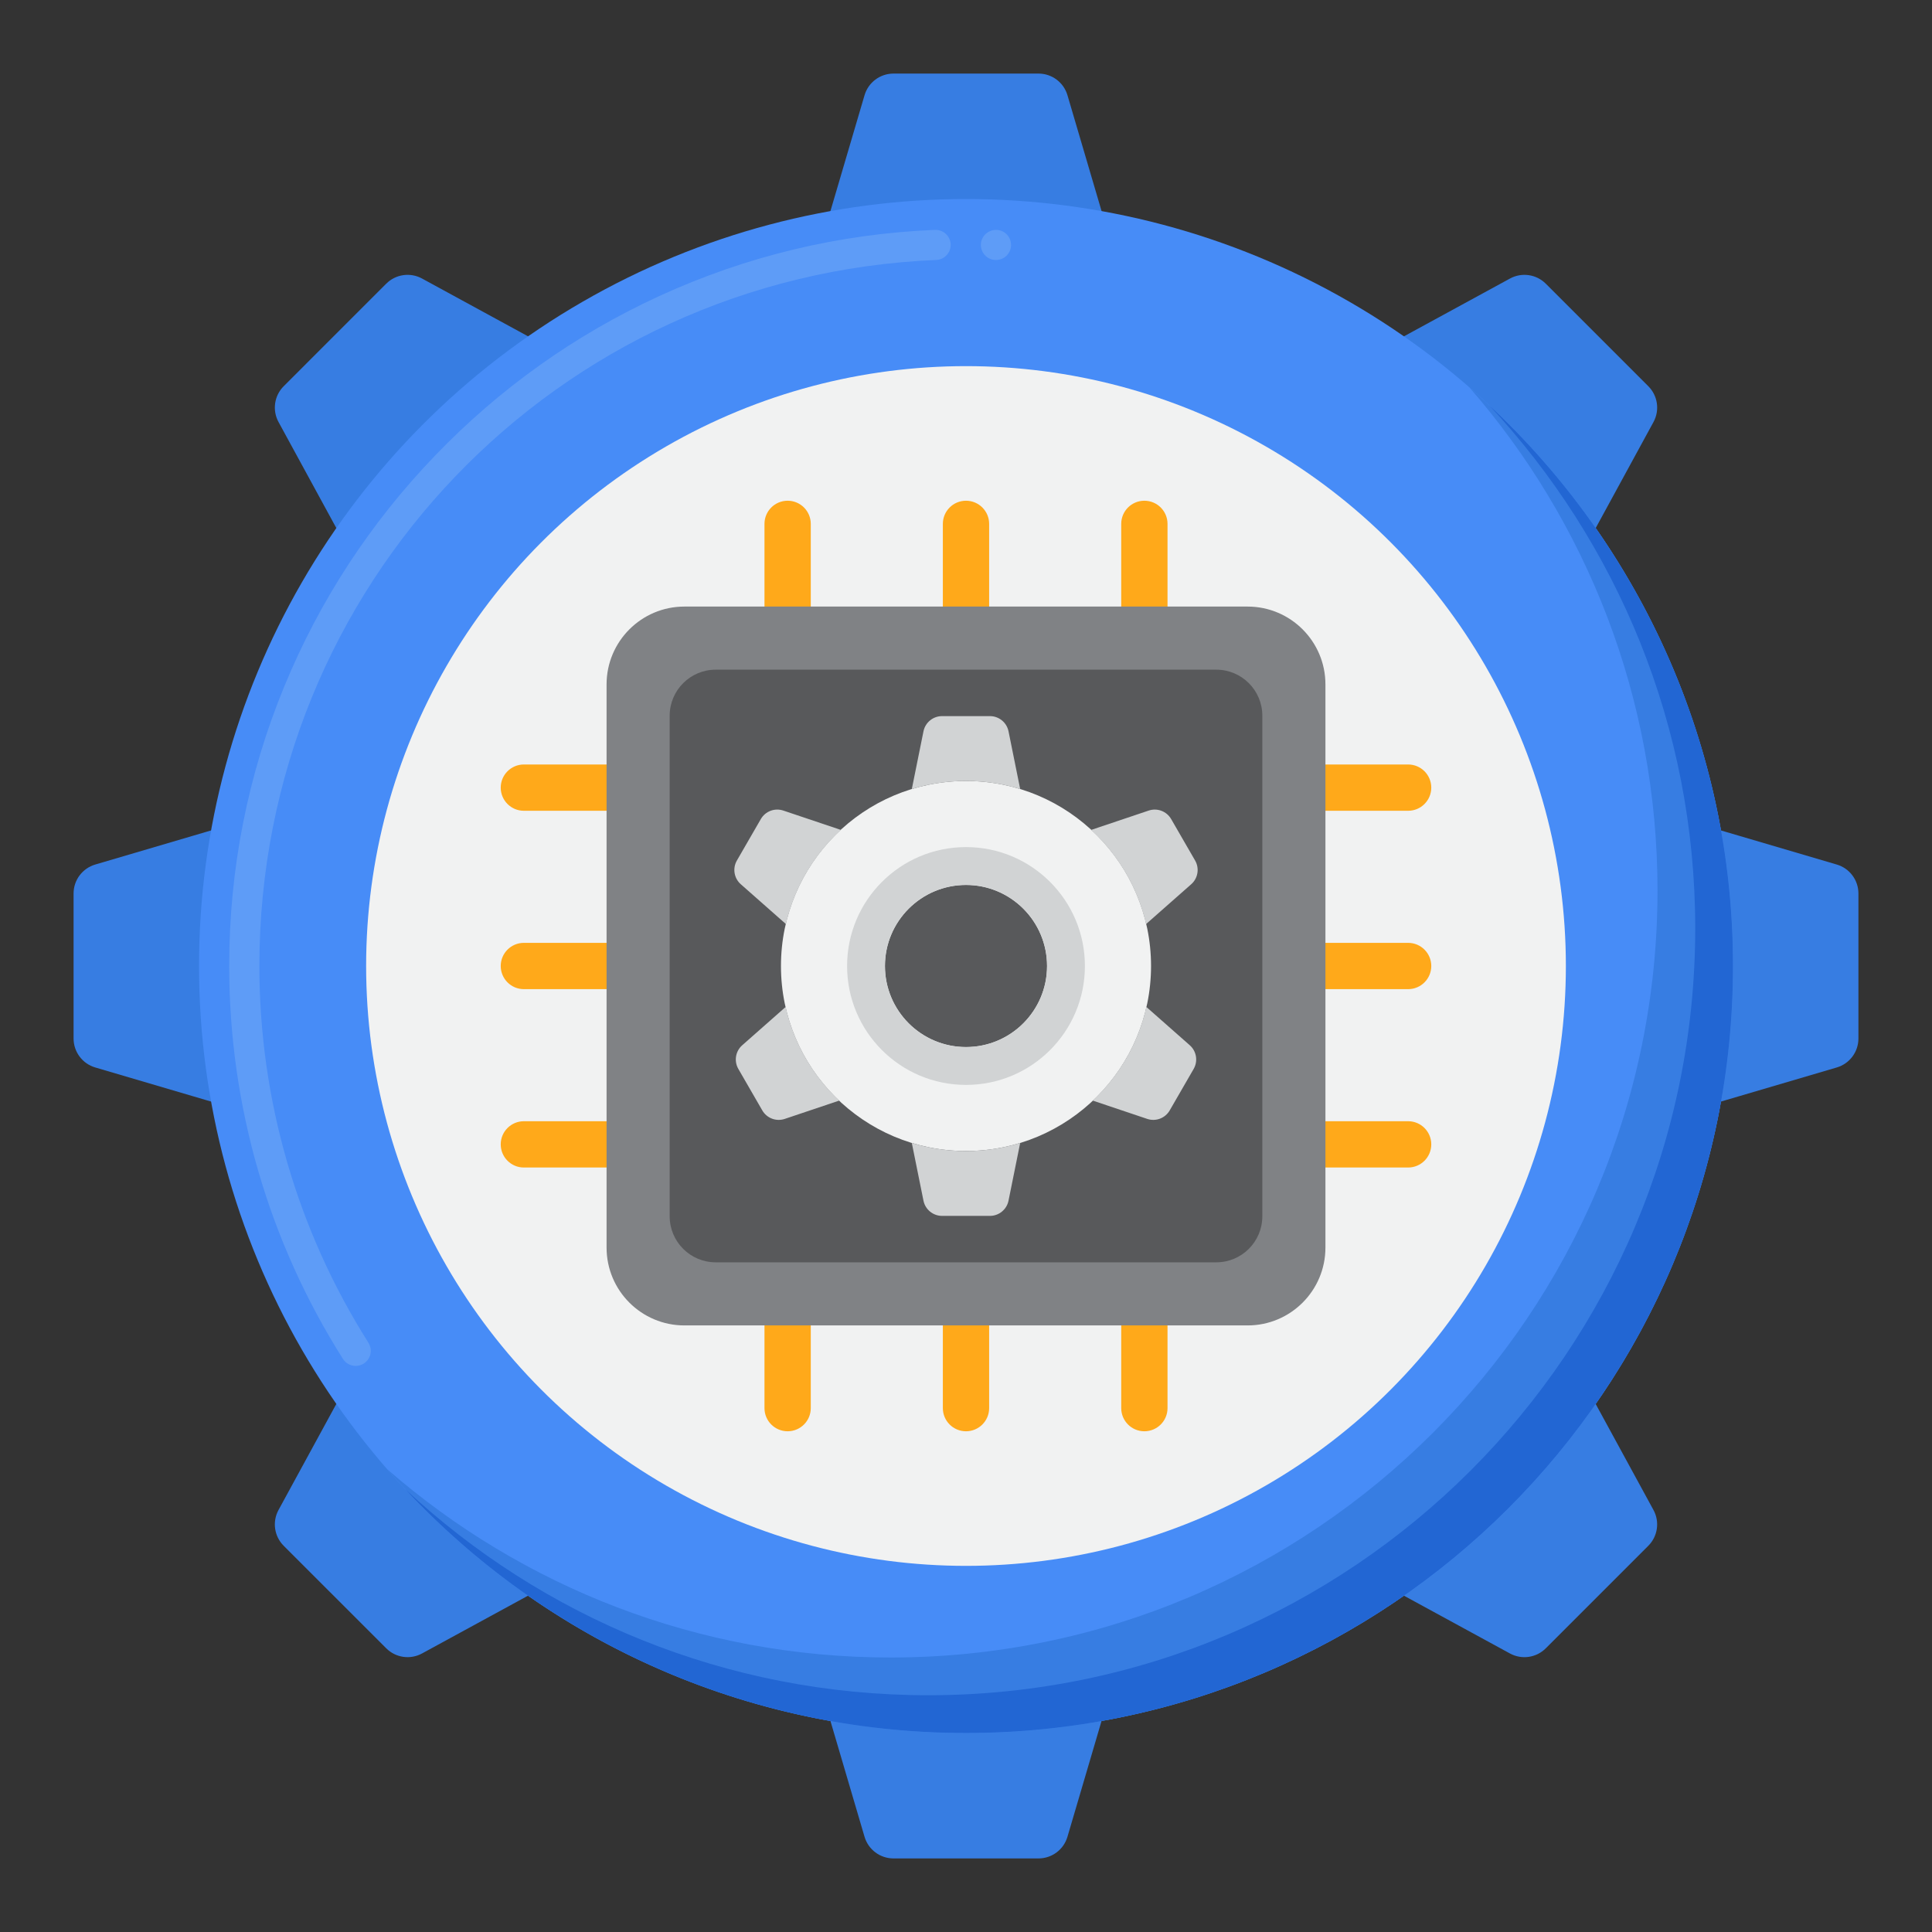 <svg id="Layer_1" height="512" viewBox="0 0 256 256" width="512" xmlns="http://www.w3.org/2000/svg"><rect x="0" y="0" width="256" height="256" fill="#333333" stroke="none"/><g><g><g><g><g><g><path d="m145.252 43.715h-34.504c-2.671 0-4.591-2.568-3.837-5.13l7.645-25.966c.501-1.702 2.063-2.87 3.837-2.87h19.215c1.774 0 3.336 1.168 3.837 2.87l7.645 25.966c.754 2.563-1.167 5.13-3.838 5.13z" fill="#377de2"/></g><g><path d="m110.748 212.285h34.504c2.671 0 4.591 2.568 3.837 5.13l-7.645 25.966c-.501 1.702-2.063 2.87-3.837 2.87h-19.215c-1.774 0-3.336-1.168-3.837-2.87l-7.645-25.966c-.754-2.563 1.167-5.13 3.838-5.13z" fill="#377de2"/></g></g><g><g><path d="m212.285 145.252v-34.504c0-2.671 2.568-4.591 5.13-3.837l25.966 7.645c1.702.501 2.87 2.063 2.87 3.837v19.215c0 1.774-1.168 3.336-2.87 3.837l-25.966 7.645c-2.563.754-5.13-1.167-5.13-3.838z" fill="#377de2"/></g><g><path d="m43.715 110.748v34.504c0 2.671-2.568 4.591-5.13 3.837l-25.966-7.645c-1.702-.501-2.87-2.063-2.87-3.837v-19.215c0-1.774 1.168-3.336 2.87-3.837l25.966-7.645c2.563-.754 5.13 1.167 5.13 3.838z" fill="#377de2"/></g></g><g><g><path d="m199.798 80.601-24.398-24.398c-1.889-1.889-1.431-5.062.914-6.341l23.767-12.955c1.558-.849 3.488-.571 4.743.684l13.587 13.587c1.254 1.254 1.533 3.185.684 4.743l-12.955 23.767c-1.28 2.344-4.454 2.801-6.342.913z" fill="#377de2"/></g><g><path d="m56.203 175.399 24.398 24.398c1.889 1.889 1.431 5.062-.914 6.341l-23.767 12.955c-1.558.849-3.488.571-4.743-.684l-13.587-13.586c-1.254-1.254-1.533-3.185-.684-4.743l12.955-23.767c1.279-2.345 4.453-2.802 6.342-.914z" fill="#377de2"/></g></g><g><g><path d="m175.399 199.798 24.398-24.398c1.889-1.889 5.062-1.431 6.341.914l12.955 23.767c.849 1.558.571 3.488-.684 4.743l-13.587 13.587c-1.254 1.254-3.185 1.533-4.743.684l-23.767-12.955c-2.344-1.28-2.801-4.454-.913-6.342z" fill="#377de2"/></g><g><path d="m80.601 56.203-24.398 24.398c-1.889 1.889-5.062 1.431-6.341-.914l-12.955-23.767c-.849-1.558-.571-3.488.684-4.743l13.586-13.587c1.254-1.254 3.185-1.533 4.743-.684l23.767 12.955c2.345 1.279 2.802 4.453.914 6.342z" fill="#377de2"/></g></g></g><g><circle cx="128" cy="128" fill="#478cf7" r="101.628"/></g><g><g><path d="m47.13 180.99c-.69 0-1.32-.351-1.69-.931-9.86-15.58-15.07-33.58-15.07-52.06 0-12.82 2.46-25.3 7.31-37.07 4.68-11.37 11.4-21.649 19.97-30.56 8.56-8.9 18.55-16.011 29.71-21.141 11.52-5.29 23.81-8.239 36.53-8.77 1.09-.04 2.03.81 2.08 1.91.04 1.1-.82 2.04-1.92 2.08-50.29 2.092-89.68 43.182-89.68 93.552 0 17.72 5 34.979 14.45 49.92v.01c.59.93.31 2.16-.62 2.75-.32.2-.69.31-1.07.31zm84.84-146.54c-.03 0-.05 0-.08 0-.54-.021-1.03-.25-1.39-.641-.36-.39-.55-.91-.53-1.439.05-1.101.98-1.94 2.08-1.91 1.1.04 1.96.97 1.92 2.08-.05 1.069-.92 1.91-2 1.91z" fill="#5e9cf7"/></g></g><g><path d="m194.687 51.313c15.533 17.848 24.941 41.168 24.941 66.687 0 56.128-45.5 101.628-101.628 101.628-25.519 0-48.839-9.407-66.687-24.941 18.632 21.408 46.078 34.941 76.687 34.941 56.127 0 101.628-45.5 101.628-101.628 0-30.609-13.534-58.055-34.941-76.687z" fill="#377de2"/></g><g><path d="m197.313 53.687c16.942 18.156 27.314 42.522 27.314 69.313 0 56.128-45.5 101.628-101.628 101.628-26.792 0-51.157-10.373-69.313-27.314 18.55 19.88 44.978 32.314 74.313 32.314 56.127 0 101.628-45.5 101.628-101.628.001-29.336-12.434-55.763-32.314-74.313z" fill="#2266d3"/></g></g><g><circle cx="128" cy="128" fill="#f1f2f2" r="79.486"/></g></g><g><g><path d="m104.365 94.399c-1.694 0-3.067-1.373-3.067-3.067v-21.916c0-1.694 1.373-3.067 3.067-3.067 1.694 0 3.067 1.373 3.067 3.067v21.916c0 1.694-1.373 3.067-3.067 3.067z" fill="#ffa91a"/></g><g><path d="m128 94.399c-1.694 0-3.067-1.373-3.067-3.067v-21.916c0-1.694 1.373-3.067 3.067-3.067 1.694 0 3.067 1.373 3.067 3.067v21.916c0 1.694-1.373 3.067-3.067 3.067z" fill="#ffa91a"/></g><g><path d="m151.635 94.399c-1.694 0-3.067-1.373-3.067-3.067v-21.916c0-1.694 1.373-3.067 3.067-3.067 1.694 0 3.067 1.373 3.067 3.067v21.916c0 1.694-1.373 3.067-3.067 3.067z" fill="#ffa91a"/></g><g><path d="m104.365 189.651c-1.694 0-3.067-1.373-3.067-3.067v-21.916c0-1.694 1.373-3.067 3.067-3.067 1.694 0 3.067 1.373 3.067 3.067v21.916c0 1.694-1.373 3.067-3.067 3.067z" fill="#ffa91a"/></g><g><path d="m128 189.651c-1.694 0-3.067-1.373-3.067-3.067v-21.916c0-1.694 1.373-3.067 3.067-3.067 1.694 0 3.067 1.373 3.067 3.067v21.916c0 1.694-1.373 3.067-3.067 3.067z" fill="#ffa91a"/></g><g><path d="m151.635 189.651c-1.694 0-3.067-1.373-3.067-3.067v-21.916c0-1.694 1.373-3.067 3.067-3.067 1.694 0 3.067 1.373 3.067 3.067v21.916c0 1.694-1.373 3.067-3.067 3.067z" fill="#ffa91a"/></g><g><path d="m161.601 104.365c0-1.694 1.373-3.067 3.067-3.067h21.916c1.694 0 3.067 1.373 3.067 3.067 0 1.694-1.373 3.067-3.067 3.067h-21.916c-1.694 0-3.067-1.373-3.067-3.067z" fill="#ffa91a"/></g><g><path d="m161.601 128c0-1.694 1.373-3.067 3.067-3.067h21.916c1.694 0 3.067 1.373 3.067 3.067 0 1.694-1.373 3.067-3.067 3.067h-21.916c-1.694 0-3.067-1.373-3.067-3.067z" fill="#ffa91a"/></g><g><path d="m161.601 151.635c0-1.694 1.373-3.067 3.067-3.067h21.916c1.694 0 3.067 1.373 3.067 3.067 0 1.694-1.373 3.067-3.067 3.067h-21.916c-1.694 0-3.067-1.373-3.067-3.067z" fill="#ffa91a"/></g><g><path d="m66.349 104.365c0-1.694 1.373-3.067 3.067-3.067h21.916c1.694 0 3.067 1.373 3.067 3.067 0 1.694-1.373 3.067-3.067 3.067h-21.916c-1.694 0-3.067-1.373-3.067-3.067z" fill="#ffa91a"/></g><g><path d="m66.349 128c0-1.694 1.373-3.067 3.067-3.067h21.916c1.694 0 3.067 1.373 3.067 3.067 0 1.694-1.373 3.067-3.067 3.067h-21.916c-1.694 0-3.067-1.373-3.067-3.067z" fill="#ffa91a"/></g><g><path d="m66.349 151.635c0-1.694 1.373-3.067 3.067-3.067h21.916c1.694 0 3.067 1.373 3.067 3.067 0 1.694-1.373 3.067-3.067 3.067h-21.916c-1.694 0-3.067-1.373-3.067-3.067z" fill="#ffa91a"/></g><g><g><g><g><g><path d="m165.311 175.626h-74.622c-5.697 0-10.315-4.618-10.315-10.315v-74.622c0-5.697 4.618-10.315 10.315-10.315h74.622c5.697 0 10.315 4.618 10.315 10.315v74.622c0 5.697-4.618 10.315-10.315 10.315z" fill="#808285"/></g></g></g></g></g><g><g><g><g><g><path d="m161.165 167.264h-66.33c-3.368 0-6.099-2.731-6.099-6.099v-66.33c0-3.368 2.731-6.099 6.099-6.099h66.331c3.368 0 6.099 2.731 6.099 6.099v66.331c-.001 3.368-2.731 6.098-6.1 6.098z" fill="#58595b"/></g></g></g></g></g><g><g><g><path d="m128 103.481c-13.541 0-24.519 10.978-24.519 24.519 0 13.542 10.978 24.519 24.519 24.519s24.519-10.978 24.519-24.519-10.978-24.519-24.519-24.519zm0 35.259c-5.931 0-10.74-4.809-10.74-10.74s4.809-10.74 10.74-10.74 10.74 4.809 10.74 10.74c0 5.932-4.809 10.74-10.74 10.74z" fill="#f1f2f2"/></g></g><g><g><g><path d="m128 103.481c2.499 0 4.909.379 7.18 1.074l-1.545-7.649c-.237-1.173-1.268-2.017-2.465-2.017h-6.341c-1.197 0-2.228.844-2.465 2.017l-1.545 7.649c2.272-.695 4.682-1.074 7.181-1.074z" fill="#d1d3d4"/></g></g><g><g><path d="m151.862 122.442 5.981-5.276c.898-.792 1.113-2.107.514-3.143l-3.171-5.492c-.599-1.037-1.845-1.508-2.979-1.126l-7.632 2.566c3.566 3.279 6.154 7.589 7.287 12.471z" fill="#d1d3d4"/></g></g><g><g><path d="m104.138 122.442c1.133-4.882 3.721-9.192 7.287-12.472l-7.632-2.566c-1.135-.381-2.381.09-2.979 1.126l-3.171 5.492c-.598 1.037-.383 2.351.514 3.143z" fill="#d1d3d4"/></g></g><g><g><path d="m151.897 133.424c-1.094 4.838-3.617 9.124-7.104 12.409l7.221 2.427c1.135.381 2.381-.09 2.979-1.126l3.171-5.492c.598-1.037.383-2.351-.514-3.143z" fill="#d1d3d4"/></g></g><g><g><path d="m104.103 133.424-5.753 5.075c-.898.792-1.113 2.106-.514 3.143l3.171 5.492c.599 1.037 1.845 1.508 2.979 1.126l7.221-2.427c-3.487-3.286-6.01-7.571-7.104-12.409z" fill="#d1d3d4"/></g></g><g><g><path d="m128 152.519c-2.499 0-4.909-.379-7.181-1.074l1.545 7.649c.237 1.173 1.268 2.017 2.465 2.017h6.341c1.197 0 2.228-.844 2.465-2.017l1.545-7.649c-2.271.695-4.681 1.074-7.18 1.074z" fill="#d1d3d4"/></g></g></g><g><g><path d="m128 112.245c-8.702 0-15.755 7.054-15.755 15.755s7.054 15.755 15.755 15.755 15.755-7.054 15.755-15.755-7.053-15.755-15.755-15.755zm0 26.495c-5.931 0-10.74-4.809-10.74-10.74s4.809-10.74 10.74-10.74 10.74 4.809 10.74 10.74c0 5.932-4.809 10.74-10.74 10.74z" fill="#d1d3d4"/></g></g></g></g></g></svg>